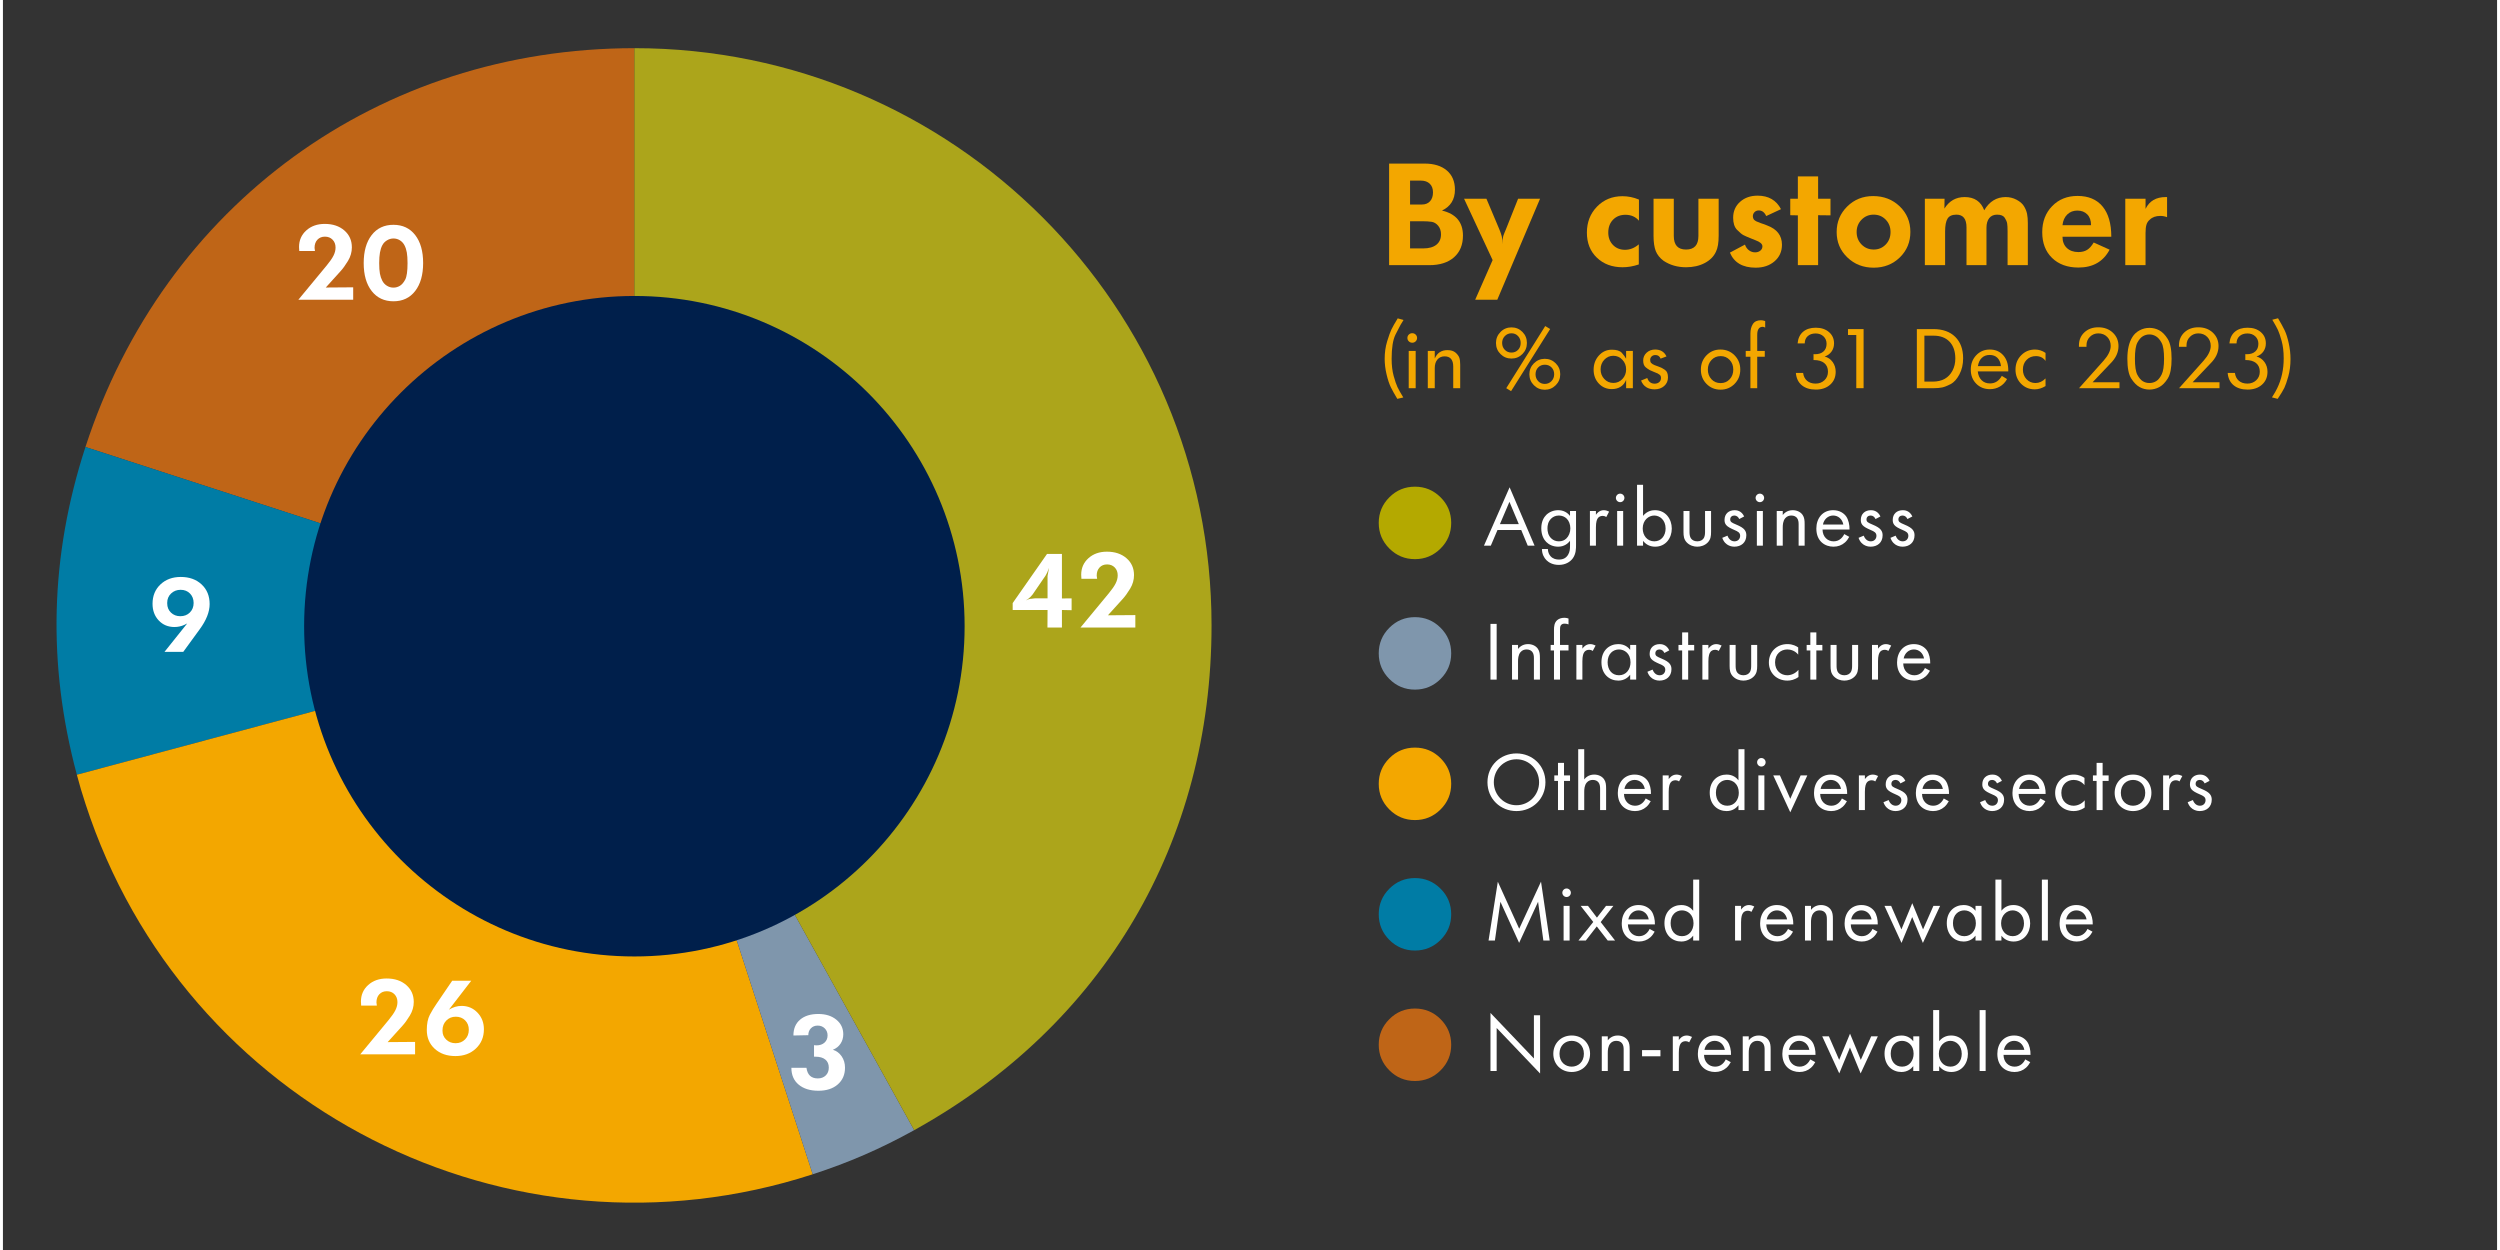 ﻿<?xml version="1.0" encoding="utf-8"?>
<svg id="Laag_1" xmlns="http://www.w3.org/2000/svg" viewBox="0 0 425.5 213.25" width="426" height="213" preserveAspectRatio="xMidYMid">
  <rect x="0" y="0" width="425.5" height="213.25" fill="#333333" stroke="none"/>
  <defs>
    <style>.cls-1{fill:#f3a700;}.cls-1,.cls-2,.cls-3,.cls-4,.cls-5,.cls-6,.cls-7,.cls-8{stroke-width:0px;}.cls-2{fill:#bf6517;}.cls-3{fill:#aca51b;}.cls-4{fill:#b4a900;}.cls-5{fill:#7f96ac;}.cls-6{fill:#fff;}.cls-7{fill:#001f4b;}.cls-8{fill:#007ca5;}</style>
  </defs>
  <path class="cls-1" d="m236.48,27.907h6.048c1.616,0,2.884.394,3.804,1.18.92.787,1.38,1.878,1.38,3.274,0,1.669-.736,2.857-2.208,3.562,2.384.56,3.576,1.984,3.576,4.272,0,1.568-.508,2.8-1.523,3.696-1.017.896-2.421,1.344-4.213,1.344h-6.863v-17.328Zm3.576,6.984h2.016c.592,0,1.056-.185,1.392-.555s.504-.877.504-1.521c0-.627-.184-1.118-.552-1.472s-.872-.531-1.512-.531h-1.848v4.08Zm0,7.488h2.256c.96,0,1.704-.208,2.231-.624.528-.416.792-1.008.792-1.776,0-.592-.16-1.08-.479-1.464-.32-.384-.692-.607-1.116-.672-.424-.063-.908-.096-1.452-.096h-2.231v4.632Z" />
  <path class="cls-1" d="m253.087,33.907l2.185,5.184c.207.496.352.912.432,1.248s.12.776.12,1.32c0-.48.023-.852.072-1.116.048-.264.128-.516.239-.756l.288-.696,2.064-5.184h3.744l-7.296,17.232h-3.769l2.977-6.768-4.872-10.464h3.815Z" />
  <path class="cls-1" d="m279.103,37.651c-.576-.672-1.344-1.008-2.304-1.008-.864,0-1.568.279-2.112.836-.544.558-.816,1.291-.816,2.199,0,.861.269,1.566.805,2.116.535.549,1.22.824,2.052.824.848,0,1.632-.312,2.352-.936v3.432c-.944.32-1.864.48-2.76.48-1.792,0-3.256-.543-4.392-1.632-1.137-1.088-1.704-2.512-1.704-4.272,0-1.776.576-3.256,1.728-4.44,1.152-1.184,2.601-1.776,4.345-1.776.96,0,1.896.192,2.808.576v3.6Z" />
  <path class="cls-1" d="m292.704,40.208c0,1.202-.152,2.108-.456,2.717-.368.818-1.008,1.467-1.92,1.948-.912.48-1.976.721-3.191.721-1.456,0-2.736-.369-3.84-1.106-.624-.465-1.064-1.014-1.32-1.647s-.384-1.511-.384-2.633v-6.301h3.456v6.354c0,1.541.695,2.311,2.088,2.311,1.407,0,2.111-.77,2.111-2.311v-6.354h3.456v6.301Z" />
  <path class="cls-1" d="m297.192,41.731c.144.416.372.74.684.972.312.232.66.348,1.044.348.352,0,.648-.096.889-.288.239-.192.359-.44.359-.744,0-.4-.392-.744-1.176-1.032l-.6-.24c-.688-.272-1.177-.484-1.465-.636-.287-.152-.651-.456-1.092-.912s-.66-1.14-.66-2.052c0-1.104.393-2.008,1.177-2.712.783-.704,1.783-1.056,3-1.056,1.855,0,3.184.768,3.983,2.304l-2.52,1.176c-.288-.64-.712-.96-1.272-.96-.288,0-.527.096-.72.288-.192.192-.288.432-.288.72,0,.208.063.4.192.576.128.112.26.204.396.276.136.072.38.172.732.3l.647.216.48.192c1.68.624,2.52,1.72,2.52,3.288,0,1.152-.42,2.092-1.26,2.82-.84.728-1.916,1.092-3.228,1.092-2.208,0-3.673-.856-4.393-2.568l2.568-1.368Z" />
  <path class="cls-1" d="m304.918,33.907h1.296v-3.816h3.456v3.816h2.112v2.832l-2.112-.024v8.52h-3.456v-8.496l-1.296-.024v-2.808Z" />
  <path class="cls-1" d="m319.05,33.451c1.809,0,3.32.584,4.536,1.752,1.216,1.168,1.824,2.625,1.824,4.368,0,1.728-.6,3.176-1.8,4.344s-2.688,1.752-4.464,1.752-3.272-.584-4.488-1.752-1.824-2.608-1.824-4.32c0-1.728.601-3.184,1.801-4.368,1.199-1.184,2.672-1.776,4.415-1.776Zm-2.808,6.132c0,.845.28,1.554.84,2.127.561.574,1.256.86,2.088.86.8,0,1.477-.283,2.028-.849.552-.565.828-1.279.828-2.139,0-.845-.276-1.55-.828-2.116-.552-.565-1.236-.849-2.052-.849s-1.504.287-2.064.861c-.56.574-.84,1.274-.84,2.104Z" />
  <path class="cls-1" d="m327.88,33.907h3.36l-.024,1.68c.816-1.312,1.968-1.968,3.456-1.968,1.664,0,2.776.752,3.336,2.256.88-1.504,2.104-2.256,3.672-2.256.656,0,1.272.152,1.849.456.576.304.996.672,1.26,1.104.264.432.439.864.528,1.296.088.432.132.968.132,1.608v7.152h-3.456v-5.784c0-.592-.024-1.036-.071-1.332-.048-.296-.188-.62-.417-.972-.231-.352-.664-.528-1.3-.528-.572,0-1.018.196-1.335.588-.318.392-.478.948-.478,1.668v6.36h-3.407v-6.444c0-1.448-.572-2.172-1.717-2.172-.731,0-1.236.226-1.515.676-.278.451-.417,1.175-.417,2.172v5.768h-3.456v-11.328Z" />
  <path class="cls-1" d="m351.362,40.387c0,.816.248,1.456.744,1.92.495.464,1.151.696,1.967.696.592,0,1.087-.124,1.487-.372.399-.248.775-.668,1.127-1.26l2.712,1.224c-1.072,2.032-2.842,3.048-5.311,3.048-1.876,0-3.376-.544-4.499-1.632-1.122-1.088-1.684-2.552-1.684-4.392,0-1.808.564-3.292,1.692-4.452s2.571-1.74,4.332-1.74c1.855,0,3.279.6,4.271,1.8.992,1.2,1.488,2.92,1.488,5.16h-8.328Zm0-1.968h4.872c0-.784-.213-1.396-.64-1.836-.426-.44-.992-.66-1.7-.66-.691,0-1.266.224-1.724.672-.458.448-.729,1.056-.809,1.824Z" />
  <path class="cls-1" d="m362.075,33.907h3.456v1.728c.652-1.344,1.797-2.016,3.434-2.016h.238v3.432c-.382-.144-.763-.216-1.145-.216-.779,0-1.383.216-1.812.648-.271.224-.457.508-.561.852-.104.344-.155.82-.155,1.428v5.472h-3.456v-11.328Z" />
  <path class="cls-1" d="m238.943,54.591c-.205.327-.376.604-.511.832-.136.229-.423.783-.861,1.665-.438.881-.658,2.254-.658,4.119,0,1.128.117,2.112.351,2.951.233.839.447,1.466.644,1.881s.527,1.004.994,1.769l-1.021.238c-.458-.755-.824-1.413-1.1-1.972-.275-.56-.521-1.296-.735-2.21-.214-.914-.321-1.79-.321-2.629,0-1.081.142-2.086.427-3.014.284-.928.527-1.602.728-2.021.201-.419.558-1.049,1.071-1.888l.994.28Z" />
  <path class="cls-1" d="m240.428,56.845c.233,0,.429.079.588.238.158.159.238.35.238.574s-.08.415-.238.574c-.159.159-.354.238-.588.238-.224,0-.418-.077-.581-.231-.163-.154-.245-.348-.245-.581,0-.224.079-.416.238-.574.158-.159.354-.238.588-.238Zm-.602,3.024h1.189v6.356h-1.189v-6.356Z" />
  <path class="cls-1" d="m243.081,59.869h1.189v1.288c.419-.952,1.135-1.428,2.149-1.428.604,0,1.069.143,1.396.427.325.285.539.572.642.861.103.29.153.682.153,1.176v4.032h-1.189v-3.682c0-1.167-.49-1.75-1.471-1.75-.513,0-.922.18-1.225.539-.304.359-.455.842-.455,1.449v3.444h-1.189v-6.356Z" />
  <path class="cls-1" d="m257.36,55.851c.729,0,1.349.257,1.862.77.513.513.77,1.144.77,1.89s-.257,1.376-.77,1.89c-.514.514-1.134.77-1.862.77-.737,0-1.362-.256-1.876-.77-.513-.513-.77-1.143-.77-1.89,0-.728.257-1.354.77-1.876.514-.523,1.139-.784,1.876-.784Zm-1.596,2.66c0,.467.151.856.455,1.169.303.312.684.469,1.141.469.448,0,.821-.154,1.12-.462s.448-.7.448-1.176c0-.467-.149-.859-.448-1.176-.299-.317-.672-.476-1.12-.476s-.826.159-1.134.476c-.308.317-.462.709-.462,1.176Zm7.351-2.887l.841.507-6.665,10.595-.826-.5,6.65-10.601Zm-.07,5.589c.728,0,1.349.257,1.861.77.514.514.771,1.134.771,1.862,0,.737-.257,1.363-.771,1.876-.513.513-1.134.77-1.861.77s-1.35-.257-1.862-.77c-.514-.513-.77-1.139-.77-1.876,0-.728.256-1.349.77-1.862.513-.513,1.134-.77,1.862-.77Zm-1.582,2.632c0,.467.148.859.447,1.176.299.317.677.476,1.135.476.447,0,.825-.159,1.134-.476.308-.317.462-.709.462-1.176s-.149-.854-.448-1.162-.682-.462-1.147-.462c-.458,0-.836.154-1.135.462s-.447.695-.447,1.162Z" />
  <path class="cls-1" d="m276.917,59.869h1.148v6.356h-1.148v-1.428c-.196.514-.506.906-.929,1.176-.422.271-.929.406-1.52.406-.882,0-1.618-.315-2.209-.945s-.887-1.416-.887-2.359c0-.952.3-1.759.898-2.422s1.334-.994,2.204-.994c.813,0,1.382.177,1.705.532.322.355.568.691.736,1.008v-1.33Zm-4.354,3.15c0,.644.211,1.19.632,1.638.422.448.937.672,1.545.672s1.124-.224,1.545-.672c.422-.448.632-.994.632-1.638s-.213-1.192-.639-1.645c-.426-.453-.938-.679-1.538-.679-.608,0-1.123.224-1.545.672-.421.448-.632.999-.632,1.652Z" />
  <path class="cls-1" d="m280.522,64.489c.222.644.643.966,1.262.966.314,0,.573-.088.777-.265.203-.176.305-.409.305-.697,0-.25-.069-.432-.209-.543-.14-.111-.258-.19-.355-.236-.098-.046-.312-.135-.641-.265-.33-.13-.576-.237-.739-.32-.162-.083-.386-.241-.669-.474s-.425-.618-.425-1.157c0-.529.196-.973.588-1.331s.877-.537,1.456-.537c.915,0,1.559.392,1.933,1.176l-1.009.378c-.158-.411-.452-.616-.882-.616-.262,0-.476.079-.644.237-.168.158-.252.357-.252.599,0,.213.056.386.167.516s.312.255.6.376l.612.223c.261.103.444.177.551.223s.318.179.634.397c.316.219.475.634.475,1.247,0,.595-.215,1.083-.645,1.463-.43.38-.976.571-1.638.571-1.139,0-1.909-.499-2.311-1.498l1.059-.434Z" />
  <path class="cls-1" d="m293.002,59.631c.962,0,1.767.329,2.415.987.649.658.974,1.468.974,2.429,0,.971-.324,1.785-.974,2.443-.648.658-1.444.987-2.387.987-.952,0-1.75-.327-2.394-.98-.645-.653-.967-1.465-.967-2.436s.32-1.785.959-2.443c.64-.658,1.431-.987,2.373-.987Zm-2.142,3.423c0,.661.205,1.209.616,1.647.41.438.933.656,1.567.656.616,0,1.13-.218,1.54-.656.411-.438.616-.986.616-1.647s-.205-1.209-.616-1.647c-.41-.438-.924-.656-1.54-.656-.625,0-1.146.221-1.561.663-.415.442-.623.989-.623,1.64Z" />
  <path class="cls-1" d="m297.324,59.869h.798v-2.968c0-.653.14-1.194.42-1.624.28-.429.742-.644,1.386-.644.205,0,.443.046.714.14v1.12c-.14-.093-.279-.14-.42-.14-.625,0-.938.459-.938,1.377v2.739h1.288v.994h-1.288v5.362h-1.162v-5.362h-.798v-.994Z" />
  <path class="cls-1" d="m307.11,63.621c.074.569.298,1.015.672,1.337.373.322.858.483,1.456.483.606,0,1.11-.191,1.512-.574s.603-.868.603-1.456c0-.635-.211-1.125-.631-1.47-.42-.345-1.013-.518-1.777-.518h-.057v-1.008l.267.014c.616,0,1.097-.159,1.441-.476.346-.317.519-.751.519-1.302,0-.513-.175-.936-.525-1.267-.35-.332-.8-.497-1.351-.497s-.997.152-1.337.455c-.341.303-.512.716-.512,1.239h-1.218c.075-.849.383-1.507.924-1.974.542-.466,1.27-.7,2.185-.7s1.661.247,2.24.742c.578.495.867,1.139.867,1.932,0,.532-.142.997-.427,1.393-.285.397-.674.679-1.169.847.561.149,1.013.462,1.358.938.345.476.518,1.031.518,1.666,0,.905-.312,1.638-.938,2.198-.626.56-1.442.84-2.45.84-.999,0-1.797-.247-2.395-.742-.597-.495-.933-1.195-1.008-2.1h1.232Z" />
  <path class="cls-1" d="m316.182,57.153h-1.414v-1.008h2.66v10.08h-1.246v-9.072Z" />
  <path class="cls-1" d="m326.514,56.145h2.827c1.587,0,2.828.443,3.725,1.328.896.886,1.344,2.106,1.344,3.663,0,1.035-.215,1.953-.644,2.754-.43.802-.927,1.35-1.491,1.643-.565.293-1.046.482-1.442.566-.396.084-.87.126-1.421.126h-2.897v-10.08Zm1.287,8.96h1.414c.803,0,1.484-.156,2.044-.468.561-.312,1.004-.776,1.33-1.391.327-.615.49-1.304.49-2.068,0-1.23-.327-2.189-.979-2.879-.654-.689-1.563-1.034-2.73-1.034h-1.568v7.84Z" />
  <path class="cls-1" d="m336.906,63.355c.065.635.282,1.137.651,1.505.368.369.847.553,1.435.553.868,0,1.54-.429,2.016-1.288l.896.546c-.308.551-.717.976-1.225,1.274-.509.298-1.071.448-1.688.448-.952,0-1.736-.312-2.352-.938-.616-.625-.925-1.423-.925-2.394,0-.98.309-1.796.925-2.45.615-.653,1.391-.98,2.323-.98.943,0,1.703.322,2.282.966s.868,1.507.868,2.59v.168h-5.208Zm.028-.896h3.934c-.075-.616-.277-1.087-.609-1.414-.331-.327-.771-.49-1.322-.49-.542,0-.987.166-1.337.497-.351.331-.572.8-.665,1.407Z" />
  <path class="cls-1" d="m348.468,61.577c-.383-.551-.933-.826-1.651-.826-.635,0-1.162.215-1.582.644-.42.43-.63.98-.63,1.652,0,.654.205,1.2.615,1.638.411.439.92.658,1.526.658.635,0,1.209-.261,1.722-.784v1.302c-.308.187-.613.327-.917.42-.303.093-.608.14-.917.14-.942,0-1.727-.322-2.352-.966s-.938-1.442-.938-2.394c0-.971.32-1.785.959-2.443.64-.658,1.431-.987,2.373-.987.635,0,1.232.191,1.792.574v1.372Z" />
  <path class="cls-1" d="m354.166,58.945c0-.915.308-1.662.924-2.24s1.409-.868,2.38-.868c.999,0,1.822.303,2.471.909.649.606.974,1.375.974,2.307,0,1.062-.456,2.045-1.368,2.949l-3.059,3.215h4.595v1.008h-6.902l4.2-4.704c.803-.905,1.204-1.741,1.204-2.506,0-.616-.198-1.127-.595-1.533-.397-.406-.903-.609-1.52-.609-.56,0-1.036.196-1.428.588-.393.392-.588.873-.588,1.442v.266h-1.288v-.224Z" />
  <path class="cls-1" d="m363.282,57.503c.299-.485.709-.868,1.232-1.148.522-.28,1.082-.42,1.68-.42s1.157.14,1.68.42c.523.28,1.004.772,1.442,1.477.438.705.658,1.827.658,3.367,0,1.549-.217,2.672-.651,3.367-.434.696-.915,1.186-1.441,1.47-.527.285-1.09.427-1.688.427s-1.152-.14-1.666-.42c-.514-.28-.991-.765-1.435-1.456-.443-.69-.665-1.82-.665-3.388,0-1.559.284-2.791.854-3.696Zm.435,3.696c0,1.311.14,2.226.42,2.746.279.52.588.883.924,1.089s.714.309,1.134.309c.411,0,.789-.103,1.134-.309.346-.206.658-.581.938-1.124.28-.543.42-1.447.42-2.711,0-1.292-.14-2.199-.42-2.718-.28-.52-.598-.887-.952-1.103s-.728-.323-1.12-.323c-.401,0-.774.103-1.12.309-.345.206-.658.569-.938,1.089-.28.52-.42,1.435-.42,2.746Z" />
  <path class="cls-1" d="m371.231,58.945c0-.915.308-1.662.924-2.24s1.409-.868,2.38-.868c.999,0,1.822.303,2.471.909.649.606.974,1.375.974,2.307,0,1.062-.456,2.045-1.368,2.949l-3.059,3.215h4.595v1.008h-6.902l4.2-4.704c.803-.905,1.204-1.741,1.204-2.506,0-.616-.198-1.127-.595-1.533-.397-.406-.903-.609-1.52-.609-.56,0-1.036.196-1.428.588-.393.392-.588.873-.588,1.442v.266h-1.288v-.224Z" />
  <path class="cls-1" d="m380.776,63.621c.074.569.298,1.015.672,1.337.373.322.858.483,1.456.483.606,0,1.11-.191,1.512-.574s.603-.868.603-1.456c0-.635-.211-1.125-.631-1.47-.42-.345-1.013-.518-1.777-.518h-.057v-1.008l.267.014c.616,0,1.097-.159,1.441-.476.346-.317.519-.751.519-1.302,0-.513-.175-.936-.525-1.267-.35-.332-.8-.497-1.351-.497s-.997.152-1.337.455c-.341.303-.512.716-.512,1.239h-1.218c.075-.849.383-1.507.924-1.974.542-.466,1.27-.7,2.185-.7s1.661.247,2.24.742c.578.495.867,1.139.867,1.932,0,.532-.142.997-.427,1.393-.285.397-.674.679-1.169.847.561.149,1.013.462,1.358.938.345.476.518,1.031.518,1.666,0,.905-.312,1.638-.938,2.198-.626.56-1.442.84-2.45.84-.999,0-1.797-.247-2.395-.742-.597-.495-.933-1.195-1.008-2.1h1.232Z" />
  <path class="cls-1" d="m387.98,66.251c.746-1.514,1.119-3.214,1.119-5.102,0-1.149-.116-2.144-.35-2.985s-.441-1.458-.623-1.85c-.182-.393-.507-.981-.973-1.766l.979-.252c.477.804.848,1.479,1.113,2.025s.502,1.28.707,2.2.308,1.833.308,2.74c0,1.084-.126,2.072-.378,2.964-.252.893-.479,1.544-.679,1.955-.201.411-.576,1.032-1.127,1.864l-.98-.252c.243-.383.432-.694.567-.932.135-.238.24-.441.315-.609Z" />
  <path class="cls-4" d="m234.713,89.208c0-1.705.604-3.162,1.811-4.369,1.206-1.208,2.662-1.812,4.365-1.812s3.161.604,4.371,1.812c1.211,1.207,1.815,2.664,1.815,4.369s-.604,3.162-1.815,4.37c-1.21,1.207-2.667,1.812-4.371,1.812s-3.159-.604-4.365-1.812c-1.207-1.208-1.811-2.664-1.811-4.37Z" />
  <path class="cls-6" d="m259.02,90.414h-4.047l-1.141,2.68h-1.169l4.376-9.962,4.261,9.962h-1.168l-1.112-2.68Zm-.413-.997l-1.596-3.806-1.625,3.806h3.221Z" />
  <path class="cls-6" d="m267.345,87.18h1.026v5.771c0,.642,0,1.554-.57,2.323-.441.599-1.254,1.098-2.365,1.098-1.012,0-1.71-.399-2.109-.799-.399-.398-.77-1.04-.77-1.909h1.012c0,.499.199.94.456,1.226.428.47.969.57,1.425.57.728,0,1.227-.257,1.568-.827.299-.484.327-1.012.327-1.511v-.854c-.342.441-.983.997-2.023.997-.869,0-1.567-.342-2.023-.798-.399-.399-.855-1.141-.855-2.337,0-1.155.428-1.867.855-2.295.499-.484,1.226-.798,2.023-.798.869,0,1.554.37,2.023.983v-.841Zm-3.249,1.325c-.499.513-.599,1.14-.599,1.625,0,.513.1,1.211.67,1.738.328.299.727.484,1.269.484s.969-.171,1.297-.499c.399-.385.67-1.012.67-1.71s-.257-1.312-.627-1.667c-.328-.328-.812-.527-1.34-.527-.627,0-1.055.271-1.34.556Z" />
  <path class="cls-6" d="m270.739,87.18h1.025v.641c.101-.156.542-.783,1.34-.783.313,0,.655.113.912.242l-.484.926c-.229-.156-.441-.199-.599-.199-.413,0-.67.171-.826.37-.172.229-.343.628-.343,1.597v3.121h-1.025v-5.914Z" />
  <path class="cls-6" d="m275.898,84.215c.399,0,.728.328.728.727s-.328.728-.728.728-.727-.328-.727-.728.328-.727.727-.727Zm.514,2.965v5.914h-1.026v-5.914h1.026Z" />
  <path class="cls-6" d="m279.805,93.094h-1.026v-10.39h1.026v5.302c.698-.869,1.596-.969,2.023-.969,1.853,0,2.879,1.539,2.879,3.135,0,1.625-1.04,3.093-2.836,3.093-.955,0-1.625-.428-2.066-.997v.826Zm3.848-2.922c0-1.453-.983-2.223-1.938-2.223s-1.967.783-1.967,2.209c0,1.211.771,2.194,1.981,2.194,1.197,0,1.924-.997,1.924-2.181Z" />
  <path class="cls-6" d="m287.73,90.628c0,.414,0,.898.285,1.269.156.199.47.456,1.04.456s.884-.257,1.04-.456c.285-.37.285-.854.285-1.269v-3.448h1.026v3.562c0,.727-.071,1.269-.542,1.781-.526.556-1.226.741-1.81.741s-1.282-.186-1.81-.741c-.471-.513-.542-1.055-.542-1.781v-3.562h1.026v3.448Z" />
  <path class="cls-6" d="m296.212,88.548c-.143-.343-.441-.599-.826-.599-.371,0-.713.214-.713.67,0,.427.285.556.955.841.854.355,1.254.627,1.482.912.256.313.313.627.313.954,0,1.24-.898,1.938-2.038,1.938-.242,0-1.568-.028-2.066-1.511l.883-.37c.114.313.456.969,1.197.969.67,0,.97-.499.97-.94,0-.556-.399-.741-.955-.983-.713-.313-1.169-.542-1.439-.869-.229-.285-.271-.57-.271-.869,0-1.041.727-1.653,1.724-1.653.314,0,1.155.057,1.625,1.068l-.841.442Z" />
  <path class="cls-6" d="m299.733,84.215c.399,0,.727.328.727.727s-.327.728-.727.728-.727-.328-.727-.728.327-.727.727-.727Zm.513,2.965v5.914h-1.025v-5.914h1.025Z" />
  <path class="cls-6" d="m302.613,87.18h1.025v.684c.186-.242.713-.826,1.696-.826.698,0,1.34.285,1.696.812.299.442.342.927.342,1.582v3.663h-1.026v-3.634c0-.356-.028-.77-.271-1.084-.199-.256-.513-.427-.969-.427-.356,0-.741.1-1.041.456-.398.47-.428,1.168-.428,1.596v3.093h-1.025v-5.914Z" />
  <path class="cls-6" d="m314.985,91.583c-.172.328-.428.685-.728.955-.541.484-1.211.727-1.967.727-1.425,0-2.921-.897-2.921-3.093,0-1.767,1.083-3.135,2.864-3.135,1.154,0,1.881.569,2.237,1.083.371.527.585,1.439.556,2.223h-4.603c.014,1.226.854,2.01,1.881,2.01.484,0,.869-.143,1.211-.428.271-.228.485-.527.613-.812l.855.471Zm-1.013-2.095c-.171-.927-.869-1.539-1.738-1.539s-1.582.655-1.738,1.539h3.477Z" />
  <path class="cls-6" d="m319.462,88.548c-.143-.343-.441-.599-.826-.599-.371,0-.713.214-.713.67,0,.427.285.556.955.841.854.355,1.254.627,1.482.912.256.313.313.627.313.954,0,1.24-.898,1.938-2.038,1.938-.242,0-1.568-.028-2.066-1.511l.883-.37c.114.313.456.969,1.197.969.67,0,.97-.499.97-.94,0-.556-.399-.741-.955-.983-.713-.313-1.169-.542-1.439-.869-.229-.285-.271-.57-.271-.869,0-1.041.727-1.653,1.724-1.653.314,0,1.155.057,1.625,1.068l-.841.442Z" />
  <path class="cls-6" d="m324.907,88.548c-.143-.343-.441-.599-.826-.599-.371,0-.713.214-.713.67,0,.427.285.556.955.841.854.355,1.254.627,1.482.912.256.313.313.627.313.954,0,1.24-.898,1.938-2.038,1.938-.242,0-1.568-.028-2.066-1.511l.883-.37c.114.313.456.969,1.197.969.67,0,.97-.499.97-.94,0-.556-.399-.741-.955-.983-.713-.313-1.169-.542-1.439-.869-.229-.285-.271-.57-.271-.869,0-1.041.727-1.653,1.724-1.653.314,0,1.155.057,1.625,1.068l-.841.442Z" />
  <path class="cls-5" d="m234.713,111.466c0-1.705.604-3.162,1.811-4.369,1.206-1.208,2.662-1.812,4.365-1.812s3.161.604,4.371,1.812c1.211,1.207,1.815,2.664,1.815,4.369s-.604,3.162-1.815,4.37c-1.21,1.207-2.667,1.812-4.371,1.812s-3.159-.604-4.365-1.812c-1.207-1.208-1.811-2.664-1.811-4.37Z" />
  <path class="cls-6" d="m254.83,106.435v9.506h-1.055v-9.506h1.055Z" />
  <path class="cls-6" d="m257.453,110.026h1.025v.684c.186-.242.713-.826,1.696-.826.698,0,1.34.285,1.696.812.299.442.342.927.342,1.582v3.663h-1.026v-3.634c0-.356-.028-.77-.271-1.084-.199-.256-.513-.427-.969-.427-.356,0-.741.1-1.041.456-.398.47-.428,1.168-.428,1.596v3.093h-1.025v-5.914Z" />
  <path class="cls-6" d="m265.636,110.967v4.974h-1.026v-4.974h-.57v-.94h.57v-2.58c0-.541.043-1.226.57-1.667.284-.242.712-.385,1.183-.385.37,0,.612.085.727.128v.998c-.214-.086-.456-.129-.67-.129-.228,0-.499.058-.655.313-.128.214-.128.542-.128.855v2.466h1.453v.94h-1.453Z" />
  <path class="cls-6" d="m268.43,110.026h1.025v.641c.101-.156.542-.783,1.34-.783.313,0,.655.113.912.242l-.484.926c-.229-.156-.441-.199-.599-.199-.413,0-.67.171-.826.37-.172.229-.343.628-.343,1.597v3.121h-1.025v-5.914Z" />
  <path class="cls-6" d="m277.608,110.026h1.026v5.914h-1.026v-.826c-.342.441-.983.997-2.023.997-1.497,0-2.879-1.055-2.879-3.135,0-2.038,1.368-3.093,2.879-3.093,1.14,0,1.753.627,2.023.983v-.841Zm-3.848,2.95c0,1.268.712,2.223,1.938,2.223,1.255,0,1.967-1.04,1.967-2.209,0-1.524-1.055-2.194-1.967-2.194-1.012,0-1.938.741-1.938,2.181Z" />
  <path class="cls-6" d="m283.439,111.395c-.143-.343-.442-.599-.827-.599-.37,0-.712.214-.712.67,0,.427.284.556.954.841.855.355,1.255.627,1.482.912.257.313.313.627.313.954,0,1.24-.897,1.938-2.038,1.938-.242,0-1.567-.028-2.066-1.511l.884-.37c.114.313.456.969,1.197.969.67,0,.969-.499.969-.94,0-.556-.398-.741-.955-.983-.712-.313-1.168-.542-1.439-.869-.228-.285-.271-.57-.271-.869,0-1.041.727-1.653,1.725-1.653.313,0,1.154.057,1.625,1.068l-.841.442Z" />
  <path class="cls-6" d="m287.502,110.967v4.974h-1.026v-4.974h-.627v-.94h.627v-2.138h1.026v2.138h1.026v.94h-1.026Z" />
  <path class="cls-6" d="m289.926,110.026h1.026v.641c.1-.156.541-.783,1.34-.783.313,0,.655.113.912.242l-.485.926c-.228-.156-.441-.199-.598-.199-.414,0-.67.171-.827.37-.171.229-.342.628-.342,1.597v3.121h-1.026v-5.914Z" />
  <path class="cls-6" d="m295.599,113.475c0,.414,0,.898.285,1.269.157.199.471.456,1.041.456s.883-.257,1.04-.456c.285-.37.285-.854.285-1.269v-3.448h1.026v3.562c0,.727-.071,1.269-.542,1.781-.527.556-1.226.741-1.81.741s-1.283-.186-1.811-.741c-.47-.513-.541-1.055-.541-1.781v-3.562h1.025v3.448Z" />
  <path class="cls-6" d="m306.275,111.679c-.542-.684-1.326-.883-1.854-.883-1.097,0-2.095.77-2.095,2.209s1.026,2.194,2.081,2.194c.612,0,1.368-.271,1.909-.926v1.226c-.641.47-1.325.612-1.881.612-1.839,0-3.164-1.311-3.164-3.093,0-1.81,1.34-3.135,3.164-3.135.94,0,1.554.37,1.839.569v1.226Z" />
  <path class="cls-6" d="m309.369,110.967v4.974h-1.026v-4.974h-.627v-.94h.627v-2.138h1.026v2.138h1.026v.94h-1.026Z" />
  <path class="cls-6" d="m312.819,113.475c0,.414,0,.898.285,1.269.156.199.47.456,1.04.456s.884-.257,1.04-.456c.285-.37.285-.854.285-1.269v-3.448h1.026v3.562c0,.727-.071,1.269-.542,1.781-.526.556-1.226.741-1.81.741s-1.282-.186-1.81-.741c-.471-.513-.542-1.055-.542-1.781v-3.562h1.026v3.448Z" />
  <path class="cls-6" d="m318.863,110.026h1.026v.641c.1-.156.541-.783,1.34-.783.313,0,.655.113.912.242l-.485.926c-.228-.156-.441-.199-.598-.199-.414,0-.67.171-.827.37-.171.229-.342.628-.342,1.597v3.121h-1.026v-5.914Z" />
  <path class="cls-6" d="m328.755,114.43c-.171.328-.428.685-.727.955-.542.484-1.212.727-1.967.727-1.425,0-2.922-.897-2.922-3.093,0-1.767,1.083-3.135,2.865-3.135,1.154,0,1.881.569,2.237,1.083.37.527.584,1.439.556,2.223h-4.604c.015,1.226.855,2.01,1.881,2.01.485,0,.87-.143,1.212-.428.271-.228.484-.527.612-.812l.855.471Zm-1.012-2.095c-.171-.927-.869-1.539-1.738-1.539s-1.582.655-1.739,1.539h3.478Z" />
  <path class="cls-1" d="m234.713,133.722c0-1.705.604-3.162,1.811-4.369,1.206-1.208,2.662-1.812,4.365-1.812s3.161.604,4.371,1.812c1.211,1.207,1.815,2.664,1.815,4.369s-.604,3.162-1.815,4.37c-1.21,1.207-2.667,1.812-4.371,1.812s-3.159-.604-4.365-1.812c-1.207-1.208-1.811-2.664-1.811-4.37Z" />
  <path class="cls-6" d="m253.262,133.452c0-2.836,2.209-4.917,4.945-4.917s4.945,2.081,4.945,4.917-2.194,4.917-4.945,4.917-4.945-2.095-4.945-4.917Zm1.084,0c0,2.181,1.724,3.92,3.861,3.92s3.862-1.739,3.862-3.92-1.724-3.919-3.862-3.919-3.861,1.738-3.861,3.919Z" />
  <path class="cls-6" d="m266.319,133.225v4.974h-1.026v-4.974h-.627v-.94h.627v-2.138h1.026v2.138h1.026v.94h-1.026Z" />
  <path class="cls-6" d="m268.743,127.809h1.026v5.159c.186-.242.713-.826,1.696-.826.698,0,1.339.285,1.695.812.3.442.342.927.342,1.582v3.663h-1.025v-3.634c0-.356-.029-.77-.271-1.084-.199-.256-.513-.427-.969-.427-.356,0-.741.1-1.04.456-.399.47-.428,1.168-.428,1.596v3.093h-1.026v-10.39Z" />
  <path class="cls-6" d="m281.115,136.688c-.171.328-.428.685-.727.955-.542.484-1.212.727-1.967.727-1.425,0-2.922-.897-2.922-3.093,0-1.767,1.083-3.135,2.865-3.135,1.154,0,1.881.569,2.237,1.083.37.527.584,1.439.556,2.223h-4.604c.015,1.226.855,2.01,1.881,2.01.485,0,.87-.143,1.212-.428.271-.228.484-.527.612-.812l.855.471Zm-1.012-2.095c-.171-.927-.869-1.539-1.738-1.539s-1.582.655-1.739,1.539h3.478Z" />
  <path class="cls-6" d="m283.155,132.284h1.025v.641c.101-.156.542-.783,1.34-.783.313,0,.655.113.912.242l-.484.926c-.229-.156-.441-.199-.599-.199-.413,0-.67.171-.826.37-.172.229-.343.628-.343,1.597v3.121h-1.025v-5.914Z" />
  <path class="cls-6" d="m296.083,127.809h1.026v10.39h-1.026v-.826c-.342.441-.983.997-2.023.997-1.497,0-2.879-1.055-2.879-3.135,0-2.038,1.368-3.093,2.879-3.093,1.14,0,1.753.627,2.023.983v-5.316Zm-3.848,7.426c0,1.268.712,2.223,1.938,2.223,1.255,0,1.967-1.04,1.967-2.209,0-1.524-1.055-2.194-1.967-2.194-1.012,0-1.938.741-1.938,2.181Z" />
  <path class="cls-6" d="m299.989,129.319c.399,0,.728.328.728.727s-.328.728-.728.728-.727-.328-.727-.728.328-.727.727-.727Zm.514,2.965v5.914h-1.026v-5.914h1.026Z" />
  <path class="cls-6" d="m303.154,132.284l1.768,3.99,1.767-3.99h1.141l-2.907,6.299-2.908-6.299h1.141Z" />
  <path class="cls-6" d="m314.586,136.688c-.171.328-.428.685-.727.955-.542.484-1.212.727-1.967.727-1.425,0-2.922-.897-2.922-3.093,0-1.767,1.083-3.135,2.865-3.135,1.154,0,1.881.569,2.237,1.083.37.527.584,1.439.556,2.223h-4.604c.015,1.226.855,2.01,1.881,2.01.485,0,.87-.143,1.212-.428.271-.228.484-.527.612-.812l.855.471Zm-1.012-2.095c-.171-.927-.869-1.539-1.738-1.539s-1.582.655-1.739,1.539h3.478Z" />
  <path class="cls-6" d="m316.626,132.284h1.025v.641c.101-.156.542-.783,1.34-.783.313,0,.655.113.912.242l-.484.926c-.229-.156-.441-.199-.599-.199-.413,0-.67.171-.826.37-.172.229-.343.628-.343,1.597v3.121h-1.025v-5.914Z" />
  <path class="cls-6" d="m323.71,133.652c-.143-.343-.442-.599-.827-.599-.37,0-.712.214-.712.67,0,.427.284.556.954.841.855.355,1.255.627,1.482.912.257.313.313.627.313.954,0,1.24-.897,1.938-2.038,1.938-.242,0-1.567-.028-2.066-1.511l.884-.37c.114.313.456.969,1.197.969.67,0,.969-.499.969-.94,0-.556-.398-.741-.955-.983-.712-.313-1.168-.542-1.439-.869-.228-.285-.271-.57-.271-.869,0-1.041.727-1.653,1.725-1.653.313,0,1.154.057,1.625,1.068l-.841.442Z" />
  <path class="cls-6" d="m331.963,136.688c-.171.328-.428.685-.727.955-.542.484-1.212.727-1.967.727-1.425,0-2.922-.897-2.922-3.093,0-1.767,1.083-3.135,2.865-3.135,1.154,0,1.881.569,2.237,1.083.37.527.584,1.439.556,2.223h-4.604c.015,1.226.855,2.01,1.881,2.01.485,0,.87-.143,1.212-.428.271-.228.484-.527.612-.812l.855.471Zm-1.012-2.095c-.171-.927-.869-1.539-1.738-1.539s-1.582.655-1.739,1.539h3.478Z" />
  <path class="cls-6" d="m340.188,133.652c-.143-.343-.441-.599-.826-.599-.371,0-.713.214-.713.67,0,.427.285.556.955.841.854.355,1.254.627,1.482.912.256.313.313.627.313.954,0,1.24-.898,1.938-2.038,1.938-.242,0-1.568-.028-2.066-1.511l.883-.37c.114.313.456.969,1.197.969.67,0,.97-.499.97-.94,0-.556-.399-.741-.955-.983-.713-.313-1.169-.542-1.439-.869-.229-.285-.271-.57-.271-.869,0-1.041.727-1.653,1.724-1.653.314,0,1.155.057,1.625,1.068l-.841.442Z" />
  <path class="cls-6" d="m348.441,136.688c-.171.328-.428.685-.727.955-.542.484-1.212.727-1.967.727-1.425,0-2.922-.897-2.922-3.093,0-1.767,1.083-3.135,2.865-3.135,1.154,0,1.881.569,2.237,1.083.37.527.584,1.439.556,2.223h-4.604c.015,1.226.855,2.01,1.881,2.01.485,0,.87-.143,1.212-.428.271-.228.484-.527.612-.812l.855.471Zm-1.012-2.095c-.171-.927-.869-1.539-1.738-1.539s-1.582.655-1.739,1.539h3.478Z" />
  <path class="cls-6" d="m355.113,133.937c-.542-.684-1.326-.883-1.854-.883-1.097,0-2.095.77-2.095,2.209s1.026,2.194,2.081,2.194c.612,0,1.368-.271,1.909-.926v1.226c-.641.47-1.325.612-1.881.612-1.839,0-3.164-1.311-3.164-3.093,0-1.81,1.34-3.135,3.164-3.135.94,0,1.554.37,1.839.569v1.226Z" />
  <path class="cls-6" d="m358.207,133.225v4.974h-1.026v-4.974h-.627v-.94h.627v-2.138h1.026v2.138h1.026v.94h-1.026Z" />
  <path class="cls-6" d="m360.261,135.263c0-1.796,1.325-3.121,3.135-3.121s3.136,1.325,3.136,3.121-1.34,3.106-3.136,3.106-3.135-1.311-3.135-3.106Zm1.055,0c0,1.453,1.025,2.194,2.08,2.194,1.069,0,2.081-.755,2.081-2.194,0-1.454-.998-2.209-2.081-2.209s-2.08.77-2.08,2.209Z" />
  <path class="cls-6" d="m368.528,132.284h1.025v.641c.101-.156.542-.783,1.34-.783.313,0,.655.113.912.242l-.484.926c-.229-.156-.441-.199-.599-.199-.413,0-.67.171-.826.37-.172.229-.343.628-.343,1.597v3.121h-1.025v-5.914Z" />
  <path class="cls-6" d="m375.612,133.652c-.143-.343-.442-.599-.827-.599-.37,0-.712.214-.712.67,0,.427.284.556.954.841.855.355,1.255.627,1.482.912.257.313.313.627.313.954,0,1.24-.897,1.938-2.038,1.938-.242,0-1.567-.028-2.066-1.511l.884-.37c.114.313.456.969,1.197.969.67,0,.969-.499.969-.94,0-.556-.398-.741-.955-.983-.712-.313-1.168-.542-1.439-.869-.228-.285-.271-.57-.271-.869,0-1.041.727-1.653,1.725-1.653.313,0,1.154.057,1.625,1.068l-.841.442Z" />
  <path class="cls-8" d="m234.713,155.979c0-1.705.604-3.162,1.811-4.369,1.206-1.208,2.662-1.812,4.365-1.812s3.161.604,4.371,1.812c1.211,1.207,1.815,2.664,1.815,4.369s-.604,3.162-1.815,4.37c-1.21,1.207-2.667,1.812-4.371,1.812s-3.159-.604-4.365-1.812c-1.207-1.208-1.811-2.664-1.811-4.37Z" />
  <path class="cls-6" d="m253.447,160.454l1.582-10.033,3.648,8.023,3.72-8.038,1.482,10.048h-1.083l-.898-6.612-3.235,7.012-3.192-7.012-.94,6.612h-1.083Z" />
  <path class="cls-6" d="m266.762,151.575c.399,0,.727.328.727.727s-.327.728-.727.728-.727-.328-.727-.728.327-.727.727-.727Zm.513,2.965v5.914h-1.025v-5.914h1.025Z" />
  <path class="cls-6" d="m271.309,157.29l-2.152-2.75h1.255l1.524,2.009,1.554-2.009h1.254l-2.166,2.765,2.451,3.149h-1.254l-1.867-2.408-1.867,2.408h-1.254l2.522-3.164Z" />
  <path class="cls-6" d="m281.785,158.943c-.171.328-.428.685-.727.955-.542.484-1.212.727-1.967.727-1.425,0-2.922-.897-2.922-3.093,0-1.767,1.083-3.135,2.865-3.135,1.154,0,1.881.569,2.237,1.083.37.527.584,1.439.556,2.223h-4.604c.015,1.226.855,2.01,1.881,2.01.485,0,.87-.143,1.212-.428.271-.228.484-.527.612-.812l.855.471Zm-1.012-2.095c-.171-.927-.869-1.539-1.738-1.539s-1.582.655-1.739,1.539h3.478Z" />
  <path class="cls-6" d="m288.357,150.064h1.026v10.39h-1.026v-.826c-.342.441-.983.997-2.023.997-1.497,0-2.879-1.055-2.879-3.135,0-2.038,1.368-3.093,2.879-3.093,1.14,0,1.753.627,2.023.983v-5.316Zm-3.848,7.426c0,1.268.712,2.223,1.938,2.223,1.255,0,1.967-1.04,1.967-2.209,0-1.524-1.055-2.194-1.967-2.194-1.012,0-1.938.741-1.938,2.181Z" />
  <path class="cls-6" d="m295.5,154.54h1.026v.641c.1-.156.541-.783,1.34-.783.313,0,.655.113.912.242l-.485.926c-.228-.156-.441-.199-.598-.199-.414,0-.67.171-.827.37-.171.229-.342.628-.342,1.597v3.121h-1.026v-5.914Z" />
  <path class="cls-6" d="m305.392,158.943c-.171.328-.428.685-.727.955-.542.484-1.212.727-1.967.727-1.425,0-2.922-.897-2.922-3.093,0-1.767,1.083-3.135,2.865-3.135,1.154,0,1.881.569,2.237,1.083.37.527.584,1.439.556,2.223h-4.604c.015,1.226.855,2.01,1.881,2.01.485,0,.87-.143,1.212-.428.271-.228.484-.527.612-.812l.855.471Zm-1.012-2.095c-.171-.927-.869-1.539-1.738-1.539s-1.582.655-1.739,1.539h3.478Z" />
  <path class="cls-6" d="m307.432,154.54h1.025v.684c.186-.242.713-.826,1.696-.826.698,0,1.34.285,1.696.812.299.442.342.927.342,1.582v3.663h-1.026v-3.634c0-.356-.028-.77-.271-1.084-.199-.256-.513-.427-.969-.427-.356,0-.741.1-1.041.456-.398.47-.428,1.168-.428,1.596v3.093h-1.025v-5.914Z" />
  <path class="cls-6" d="m319.804,158.943c-.172.328-.428.685-.728.955-.541.484-1.211.727-1.967.727-1.425,0-2.921-.897-2.921-3.093,0-1.767,1.083-3.135,2.864-3.135,1.154,0,1.881.569,2.237,1.083.371.527.585,1.439.556,2.223h-4.603c.014,1.226.854,2.01,1.881,2.01.484,0,.869-.143,1.211-.428.271-.228.485-.527.613-.812l.855.471Zm-1.013-2.095c-.171-.927-.869-1.539-1.738-1.539s-1.582.655-1.738,1.539h3.477Z" />
  <path class="cls-6" d="m322.128,154.54l1.753,4.019,1.853-4.475,1.839,4.475,1.767-4.019h1.141l-2.936,6.327-1.824-4.418-1.824,4.418-2.908-6.327h1.141Z" />
  <path class="cls-6" d="m336.524,154.54h1.026v5.914h-1.026v-.826c-.342.441-.983.997-2.023.997-1.496,0-2.879-1.055-2.879-3.135,0-2.038,1.368-3.093,2.879-3.093,1.141,0,1.753.627,2.023.983v-.841Zm-3.848,2.95c0,1.268.713,2.223,1.938,2.223,1.254,0,1.967-1.04,1.967-2.209,0-1.524-1.055-2.194-1.967-2.194-1.012,0-1.938.741-1.938,2.181Z" />
  <path class="cls-6" d="m340.944,160.454h-1.025v-10.39h1.025v5.302c.698-.869,1.597-.969,2.024-.969,1.853,0,2.879,1.539,2.879,3.135,0,1.625-1.041,3.093-2.837,3.093-.954,0-1.624-.428-2.066-.997v.826Zm3.849-2.922c0-1.453-.983-2.223-1.938-2.223s-1.967.783-1.967,2.209c0,1.211.77,2.194,1.981,2.194,1.196,0,1.924-.997,1.924-2.181Z" />
  <path class="cls-6" d="m348.87,150.064v10.39h-1.025v-10.39h1.025Z" />
  <path class="cls-6" d="m356.481,158.943c-.171.328-.428.685-.727.955-.542.484-1.212.727-1.967.727-1.425,0-2.922-.897-2.922-3.093,0-1.767,1.083-3.135,2.865-3.135,1.154,0,1.881.569,2.237,1.083.37.527.584,1.439.556,2.223h-4.604c.015,1.226.855,2.01,1.881,2.01.485,0,.87-.143,1.212-.428.271-.228.484-.527.612-.812l.855.471Zm-1.012-2.095c-.171-.927-.869-1.539-1.738-1.539s-1.582.655-1.739,1.539h3.478Z" />
  <path class="cls-2" d="m234.713,178.237c0-1.705.604-3.162,1.811-4.369,1.206-1.208,2.662-1.812,4.365-1.812s3.161.604,4.371,1.812c1.211,1.207,1.815,2.664,1.815,4.369s-.604,3.162-1.815,4.37c-1.21,1.207-2.667,1.812-4.371,1.812s-3.159-.604-4.365-1.812c-1.207-1.208-1.811-2.664-1.811-4.37Z" />
  <path class="cls-6" d="m253.775,182.712v-9.905l7.411,7.768v-7.368h1.054v9.934l-7.41-7.768v7.34h-1.055Z" />
  <path class="cls-6" d="m264.495,179.776c0-1.796,1.325-3.121,3.136-3.121s3.135,1.325,3.135,3.121-1.339,3.106-3.135,3.106-3.136-1.311-3.136-3.106Zm1.055,0c0,1.453,1.026,2.194,2.081,2.194,1.068,0,2.08-.755,2.08-2.194,0-1.454-.997-2.209-2.08-2.209s-2.081.77-2.081,2.209Z" />
  <path class="cls-6" d="m272.764,176.798h1.025v.684c.186-.242.713-.826,1.696-.826.698,0,1.34.285,1.696.812.299.442.342.927.342,1.582v3.663h-1.026v-3.634c0-.356-.028-.77-.271-1.084-.199-.256-.513-.427-.969-.427-.356,0-.741.1-1.041.456-.398.47-.428,1.168-.428,1.596v3.093h-1.025v-5.914Z" />
  <path class="cls-6" d="m279.634,179.149h3.136v1.054h-3.136v-1.054Z" />
  <path class="cls-6" d="m284.88,176.798h1.026v.641c.1-.156.541-.783,1.34-.783.313,0,.655.113.912.242l-.485.926c-.228-.156-.441-.199-.598-.199-.414,0-.67.171-.827.37-.171.229-.342.628-.342,1.597v3.121h-1.026v-5.914Z" />
  <path class="cls-6" d="m294.771,181.201c-.171.328-.428.685-.727.955-.542.484-1.212.727-1.967.727-1.425,0-2.922-.897-2.922-3.093,0-1.767,1.083-3.135,2.865-3.135,1.154,0,1.881.569,2.237,1.083.37.527.584,1.439.556,2.223h-4.604c.015,1.226.855,2.01,1.881,2.01.485,0,.87-.143,1.212-.428.271-.228.484-.527.612-.812l.855.471Zm-1.012-2.095c-.171-.927-.869-1.539-1.738-1.539s-1.582.655-1.739,1.539h3.478Z" />
  <path class="cls-6" d="m296.812,176.798h1.025v.684c.186-.242.713-.826,1.696-.826.698,0,1.34.285,1.696.812.299.442.342.927.342,1.582v3.663h-1.026v-3.634c0-.356-.028-.77-.271-1.084-.199-.256-.513-.427-.969-.427-.356,0-.741.1-1.041.456-.398.47-.428,1.168-.428,1.596v3.093h-1.025v-5.914Z" />
  <path class="cls-6" d="m309.184,181.201c-.172.328-.428.685-.728.955-.541.484-1.211.727-1.967.727-1.425,0-2.921-.897-2.921-3.093,0-1.767,1.083-3.135,2.864-3.135,1.154,0,1.881.569,2.237,1.083.371.527.585,1.439.556,2.223h-4.603c.014,1.226.854,2.01,1.881,2.01.484,0,.869-.143,1.211-.428.271-.228.485-.527.613-.812l.855.471Zm-1.013-2.095c-.171-.927-.869-1.539-1.738-1.539s-1.582.655-1.738,1.539h3.477Z" />
  <path class="cls-6" d="m311.508,176.798l1.754,4.019,1.853-4.475,1.838,4.475,1.768-4.019h1.14l-2.936,6.327-1.824-4.418-1.824,4.418-2.907-6.327h1.14Z" />
  <path class="cls-6" d="m325.904,176.798h1.026v5.914h-1.026v-.826c-.342.441-.983.997-2.023.997-1.496,0-2.879-1.055-2.879-3.135,0-2.038,1.368-3.093,2.879-3.093,1.141,0,1.753.627,2.023.983v-.841Zm-3.848,2.95c0,1.268.713,2.223,1.938,2.223,1.254,0,1.967-1.04,1.967-2.209,0-1.524-1.055-2.194-1.967-2.194-1.012,0-1.938.741-1.938,2.181Z" />
  <path class="cls-6" d="m330.324,182.712h-1.025v-10.39h1.025v5.302c.698-.869,1.597-.969,2.024-.969,1.853,0,2.879,1.539,2.879,3.135,0,1.625-1.041,3.093-2.837,3.093-.954,0-1.624-.428-2.066-.997v.826Zm3.849-2.922c0-1.453-.983-2.223-1.938-2.223s-1.967.783-1.967,2.209c0,1.211.77,2.194,1.981,2.194,1.196,0,1.924-.997,1.924-2.181Z" />
  <path class="cls-6" d="m338.25,172.322v10.39h-1.025v-10.39h1.025Z" />
  <path class="cls-6" d="m345.862,181.201c-.172.328-.428.685-.728.955-.541.484-1.211.727-1.967.727-1.425,0-2.921-.897-2.921-3.093,0-1.767,1.083-3.135,2.864-3.135,1.154,0,1.881.569,2.237,1.083.371.527.585,1.439.556,2.223h-4.603c.014,1.226.854,2.01,1.881,2.01.484,0,.869-.143,1.211-.428.271-.228.485-.527.613-.812l.855.471Zm-1.013-2.095c-.171-.927-.869-1.539-1.738-1.539s-1.582.655-1.738,1.539h3.477Z" />
  <path class="cls-2" d="m107.724,106.685L14.078,76.258C27.521,34.882,64.219,8.219,107.724,8.219v98.466Z" />
  <path class="cls-8" d="m107.724,106.685l-95.111,25.485c-5.067-18.91-4.586-37.294,1.464-55.913l93.647,30.428Z" />
  <path class="cls-1" d="m107.724,106.685l30.428,93.647c-51.72,16.805-107.27-11.499-124.075-63.219-.672-2.069-.901-2.842-1.464-4.943l95.111-25.485Z" />
  <path class="cls-5" d="m107.724,106.685l47.737,86.12c-5.708,3.164-11.103,5.51-17.31,7.526l-30.428-93.647Z" />
  <path class="cls-3" d="m107.724,106.685V8.219c54.381,0,98.466,44.085,98.466,98.466,0,36.979-18.386,68.192-50.729,86.12l-47.737-86.12Z" />
  <path class="cls-6" d="m65.79,174.025c.545-.661.934-1.223,1.166-1.688.232-.463.348-.922.348-1.374,0-.545-.168-.991-.504-1.339-.337-.348-.771-.522-1.305-.522s-.963.175-1.287.522c-.325.348-.487.812-.487,1.392,0,.128.023.307.07.539h-2.679l-.035-.696c0-1.136.412-2.075,1.235-2.817.823-.742,1.873-1.113,3.148-1.113,1.368,0,2.481.371,3.339,1.113.858.742,1.288,1.704,1.288,2.888,0,.812-.221,1.583-.661,2.313-.441.73-.87,1.321-1.287,1.773l-2.505,2.767,4.679-.035v2.122h-9.358l4.835-5.845Z" />
  <path class="cls-6" d="m78.245,171.607c1.079,0,1.983.383,2.713,1.148.731.766,1.096,1.711,1.096,2.835,0,1.334-.456,2.43-1.366,3.288-.911.858-2.073,1.287-3.487,1.287-1.45,0-2.627-.412-3.531-1.237-.905-.824-1.357-1.898-1.357-3.222,0-1.057.171-1.913.513-2.569.342-.656.728-1.292,1.157-1.907l2.662-3.919h3.252l-3.809,4.939c.707-.429,1.426-.644,2.157-.644Zm-3.253,4.262c0,.592.214,1.091.644,1.496.429.406.957.608,1.583.608.649,0,1.188-.214,1.618-.644.429-.429.644-.979.644-1.652,0-.649-.208-1.183-.626-1.6-.417-.418-.951-.627-1.601-.627s-1.188.221-1.618.661c-.429.441-.644.992-.644,1.652v.104Z" />
  <path class="cls-6" d="m137.083,182.168c.162,1.206.806,1.81,1.931,1.81.557,0,1.009-.168,1.357-.505.348-.336.522-.783.522-1.34,0-.591-.197-1.049-.592-1.374-.394-.324-.951-.486-1.669-.486h-.261v-1.966l.417.034c.568,0,1.026-.156,1.374-.469.348-.313.522-.725.522-1.235,0-.476-.16-.872-.478-1.191-.319-.319-.722-.479-1.209-.479-.476,0-.861.153-1.157.461-.296.308-.444.699-.444,1.174l-2.54.053c0-1.16.38-2.062,1.14-2.705.759-.644,1.794-.966,3.104-.966,1.252,0,2.276.322,3.07.966.794.644,1.191,1.476,1.191,2.496,0,.604-.156,1.14-.47,1.609-.313.47-.748.814-1.304,1.034.614.186,1.113.557,1.496,1.113.383.557.574,1.207.574,1.948,0,1.184-.412,2.134-1.235,2.853-.824.72-1.925,1.079-3.305,1.079-1.403,0-2.522-.345-3.357-1.035-.835-.689-1.252-1.649-1.252-2.879h2.574Z" />
  <path class="cls-6" d="m172.264,102.882l5.861-8.384h2.54v7.601l1.652-.017v2.018l-1.652-.035v2.992h-2.47l.018-2.992h-5.949v-1.183Zm2.244-.453c.243-.104.42-.177.53-.217s.247-.061.409-.061l.592-.069h2.174v-3.811l.087-.486.087-.487.069-.417c-.104.325-.2.58-.287.765-.087.186-.183.366-.287.54l-2.23,3.25-.382.426c-.15.142-.28.251-.39.329-.109.077-.234.157-.373.239Z" />
  <path class="cls-6" d="m188.666,101.212c.545-.661.934-1.223,1.166-1.687s.348-.922.348-1.374c0-.545-.168-.992-.504-1.339-.337-.348-.771-.522-1.305-.522s-.963.174-1.287.522c-.325.348-.487.812-.487,1.391,0,.128.023.308.07.54h-2.679l-.035-.696c0-1.136.412-2.076,1.235-2.818.823-.742,1.873-1.113,3.148-1.113,1.368,0,2.481.371,3.339,1.113.858.742,1.288,1.705,1.288,2.887,0,.812-.221,1.583-.661,2.313-.441.73-.87,1.322-1.287,1.774l-2.505,2.766,4.679-.035v2.122h-9.358l4.835-5.845Z" />
  <path class="cls-6" d="m30.915,106.621c-.232.104-.49.189-.774.252-.284.064-.577.096-.878.096-1.09,0-1.986-.374-2.688-1.122s-1.052-1.696-1.052-2.844c0-1.345.449-2.444,1.348-3.296.898-.853,2.055-1.279,3.47-1.279,1.461,0,2.646.426,3.557,1.279.91.852,1.366,1.968,1.366,3.348,0,1.334-.568,2.772-1.705,4.314l-2.8,3.844h-3.201l3.879-4.853-.521.261Zm-2.888-3.792v.122c0,.626.212,1.145.637,1.557s.958.618,1.598.618c.663,0,1.208-.211,1.632-.635.425-.423.638-.965.638-1.626,0-.649-.207-1.186-.62-1.609-.414-.423-.946-.635-1.598-.635-.641,0-1.182.209-1.624.626-.442.417-.664.945-.664,1.583Z" />
  <circle class="cls-7" cx="107.724" cy="106.832" r="56.34" />
  <path class="cls-6" d="m55.231,45.294c.545-.661.934-1.223,1.166-1.687s.348-.922.348-1.374c0-.545-.168-.992-.504-1.339-.337-.348-.771-.522-1.305-.522s-.963.174-1.287.522c-.325.348-.487.812-.487,1.391,0,.128.023.308.07.54h-2.679l-.035-.696c0-1.136.412-2.076,1.235-2.818.823-.742,1.873-1.113,3.148-1.113,1.368,0,2.481.371,3.339,1.113.858.742,1.288,1.705,1.288,2.887,0,.812-.221,1.583-.661,2.313-.441.73-.87,1.322-1.287,1.774l-2.505,2.766,4.679-.035v2.122h-9.358l4.835-5.845Z" />
  <path class="cls-6" d="m66.625,38.354c1.565,0,2.8.583,3.705,1.746.904,1.164,1.356,2.753,1.356,4.769s-.452,3.607-1.356,4.777c-.905,1.17-2.14,1.754-3.705,1.754s-2.804-.582-3.714-1.746c-.91-1.164-1.365-2.753-1.365-4.769s.452-3.607,1.356-4.777c.905-1.17,2.146-1.755,3.723-1.755Zm-2.435,6.532c0,.741.04,1.337.122,1.788.081.451.217.859.409,1.224.191.365.458.651.8.859.342.208.71.312,1.104.312.383,0,.745-.101,1.087-.304.342-.203.646-.556.914-1.059.267-.503.4-1.443.4-2.821,0-.741-.041-1.345-.122-1.814-.082-.468-.218-.882-.409-1.241-.191-.359-.452-.639-.783-.842-.33-.202-.693-.304-1.087-.304-.383,0-.748.104-1.096.312-.348.208-.615.486-.8.833-.186.348-.322.767-.409,1.259-.087.492-.13,1.091-.13,1.796Z" />
</svg>